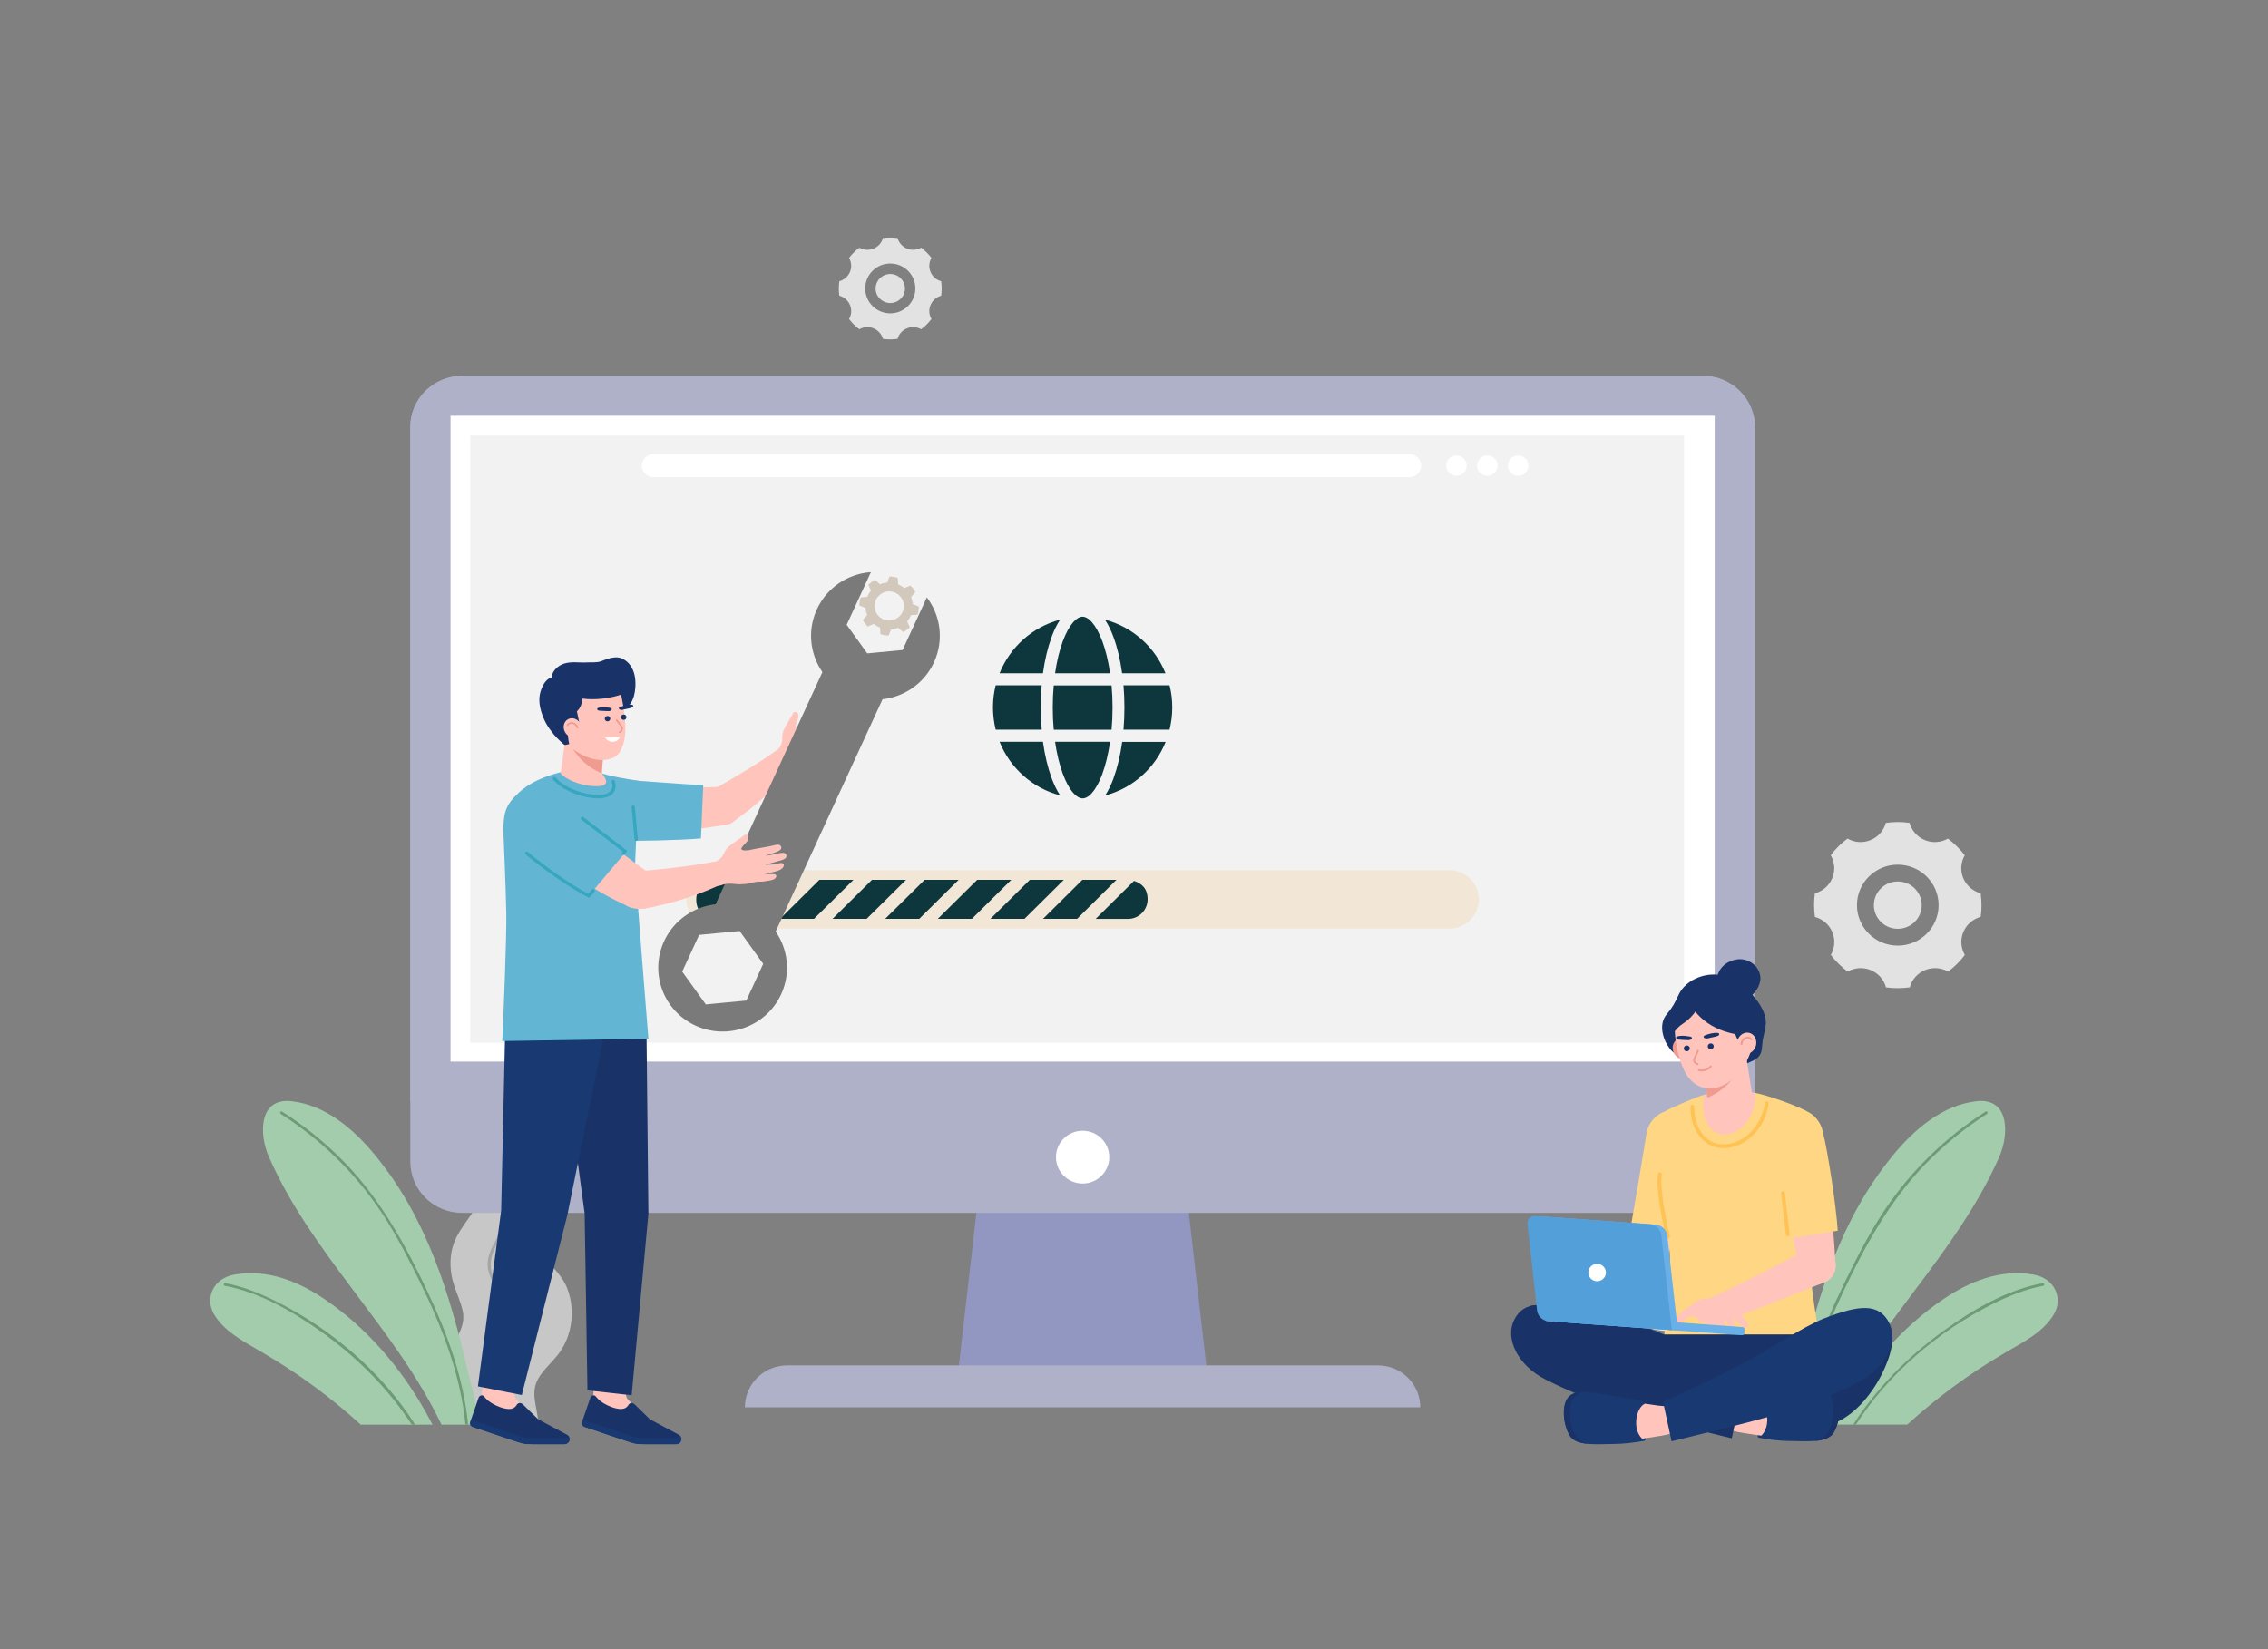 <?xml version="1.0" encoding="UTF-8"?>
<svg id="Layer_1" xmlns="http://www.w3.org/2000/svg" xmlns:xlink="http://www.w3.org/1999/xlink" version="1.1" viewBox="0 0 2750 2000">
  <rect x="0" y="0" width="2750" height="2000" fill="#808080" stroke="none"/>
  <!-- Generator: Adobe Illustrator 29.6.1, SVG Export Plug-In . SVG Version: 2.1.1 Build 9)  -->
  <defs>
    <style>
      .st0 {
        fill: none;
      }

      .st1 {
        fill: #cde8f9;
      }

      .st2 {
        fill: #ef9b8f;
      }

      .st3 {
        fill: #69b0e8;
      }

      .st4 {
        fill: #e2e2e2;
      }

      .st5 {
        fill: #7a7a7a;
      }

      .st6 {
        fill: #f2e6d6;
      }

      .st7 {
        fill: #6d9b75;
      }

      .st8 {
        fill: #a5a5a5;
      }

      .st9 {
        fill: #b9e0fb;
      }

      .st10 {
        fill: #9197c1;
      }

      .st11 {
        fill: #63b6d3;
      }

      .st12 {
        fill: #afb1c9;
      }

      .st13 {
        fill: #a2ccab;
      }

      .st14 {
        fill: #d9dadb;
      }

      .st14, .st15, .st16, .st17 {
        display: none;
      }

      .st18, .st15 {
        fill: #c6e5fd;
      }

      .st19 {
        fill: #193368;
      }

      .st20 {
        fill: #c7c7c7;
      }

      .st21 {
        fill: #ffc255;
      }

      .st22 {
        fill: #fff;
      }

      .st23 {
        fill: #f2f2f2;
      }

      .st24 {
        fill: #0e373d;
      }

      .st25 {
        fill: #ffd683;
      }

      .st26 {
        fill: #85cbf5;
      }

      .st27 {
        fill: #37a6bf;
      }

      .st16 {
        fill: #f0f1f2;
      }

      .st28 {
        fill: #d2c8bc;
      }

      .st29 {
        fill: #539fda;
      }

      .st30 {
        fill: #ffc5bd;
      }

      .st31 {
        clip-path: url(#clippath);
      }

      .st32 {
        fill: #193972;
      }
    </style>
    <clipPath id="clippath">
      <rect class="st0" x="1196.8" y="740.6" width="231.8" height="234.8"/>
    </clipPath>
  </defs>
  <g>
    <g>
      <path class="st16" d="M2306.3,1740H425.3c-14.3-13.5-27.7-28.1-39.9-43.7-113.2-144.8-118.1-366.9-16.2-520.8,37.3-56.3,84.6-101.7,127.1-156,99.1-126.5,71-313.2,134.1-459.1,59.9-138.3,166.9-251.8,295.8-306.2,191-80.6,436.1-16.2,596.4,116.1,132.6,109.5,233.9,218.8,405.4,231.8,216,16.5,403.8,86.6,529.7,305.1,68.4,118.8,94,263.4,79.8,402.8-20.1,197.3-108.9,335.1-231.2,429.8v.2Z"/>
      <path class="st14" d="M330.2,1160c23-34.6,48.8-64.2,76.2-95.5,18.4-21,34.9-40,51.1-60.6,57.4-73.3,72.1-169,86.4-261.6,10.3-66.8,20.9-135.8,47.4-196.9,61.3-141.6,169.5-253.6,296.9-307.4,91-38.4,198.5-46,310.9-21.9,104.5,22.5,206.6,71.6,287.5,138.4,19.5,16,39,32.7,56.1,47.4,108.5,92.7,202.2,172.8,348.2,184,119.9,9.1,217.8,34.3,299.4,77,96.2,50.4,172.1,125.3,231.9,229.2,66.5,115.4,95,259,80.1,404.4-18.5,181.4-96.6,326.5-232.3,431.6l-.4.3h-21.5v-3.1h20.6c134.7-104.4,212.3-248.8,230.7-429.1,14.8-144.7-13.5-287.6-79.7-402.4-59.5-103.4-135-178-230.8-228.1-81.2-42.5-178.8-67.6-298.4-76.7-146.8-11.2-240.9-91.6-349.7-184.6-17.2-14.7-36.6-31.4-56.1-47.4-80.5-66.5-182.2-115.4-286.3-137.8-111.8-24-218.8-16.5-309.4,21.8-126.7,53.5-234.4,164.9-295.4,305.8-26.3,60.7-36.9,129.5-47.1,196.2-14.3,93-29.1,189.1-87.1,263-16.2,20.6-32.7,39.7-51.2,60.7-27.3,31.3-53.1,60.8-75.9,95.2-49.4,74.7-75.2,168.2-72.4,263.3,2.7,95.8,34.2,187,88.6,256.6,11.9,15.2,25.3,29.8,39.7,43.4h21.9v3.1h-23.1l-.4-.6c-14.6-13.8-28.1-28.6-40.2-44-54.8-70.1-86.5-162-89.3-258.5-2.7-95.8,23.2-190,73-265.3h0Z"/>
      <g>
        <path class="st18" d="M2103.6,1552.9c2.7,22.2,4.3,44.3,4.9,66.4.4,14.1.3,28.2-.2,42.2-.4,11.9-1.1,23.9-2.1,35.8-.2,2.5-.4,4.9-.6,7.3-.7,7.7-1.6,15.4-2.5,23h44.6c11.1-19,18.4-39.6,25.2-61.3,17.8-57,24.8-119.3,14.6-179.5-6-35.3-20.1-72.6-52.7-96.2-21-15.2-44.7-5.2-50.8,14.8-6.9,22.6.2,47.4,5.7,70.4,6.1,25.6,10.8,51.2,14,77h0Z"/>
        <path class="st9" d="M2156.6,1512c7.6,54.6,5.6,111.2-9.1,164.4-4.9,17.6-11.4,34.8-19.3,51.2h3.6c40.7-85,41.5-189.5,14.6-278-6.3-20.7-14.3-41.3-26.2-59.5-1.1-1.7-3.9,0-2.8,1.6,23,35.2,33.5,79.1,39.2,120.2h0Z"/>
        <path class="st13" d="M2312.5,1727.7c17.4-15.8,35.6-30.8,54.7-45,21.5-15.9,43.8-30.5,67.1-44,21-12.1,44.4-24.4,56.4-45.4,10.6-18.5,1.3-42.8-24.7-47.5-40.5-7.3-78.2,8.6-108.7,29.1-51.9,34.9-93.4,83.9-123.3,137-3,5.3-5.8,10.6-8.6,15.8h87.1Z"/>
        <path class="st7" d="M2250.3,1727.7c39.9-62.2,100-113.2,164.6-145.7,19.8-10,40.7-18.6,62.6-22.7,2-.4,1.2-3.4-.8-3.1-43.4,8.1-84.4,32-119.6,57.4-43.1,31-81.4,69.5-110.1,114.1h3.4,0Z"/>
        <path class="st9" d="M2001.4,1525.6c51.5,55.9,81.3,128.1,95.4,202.1h3.3c-14.1-73.9-43.5-145.9-94.4-202.1-1.3-1.5-2.7-3-4.1-4.4-1.4-1.5-3.7.7-2.3,2.2.7.7,1.4,1.4,2,2.2h0Z"/>
        <g>
          <path class="st1" d="M2045.8,1609.1c-10.8,4.8-23.8,6.2-36.2,4-12.4-2.2-24.1-8.1-32.7-16.3,10.4-6,21.3-9.7,34.1-7.7,12.8,2,26.5,11.1,34.8,20.1h0Z"/>
          <path class="st1" d="M2086.4,1711.5c-11,3.6-23.4,3.8-34.6.6-11.2-3.2-21.1-9.8-27.7-18.4,10.8-4.8,21.6-7.3,33.3-4.3,11.7,3,22.8,12.9,29,22.1h0Z"/>
          <path class="st1" d="M2052.4,1499.6c-15.7,12.8-21.5,33.7-14.6,52.2,10.3-1.9,18.9-11.1,20.2-20.2,1.2-9.1-.3-23.8-5.6-32.1h0Z"/>
          <path class="st1" d="M2017.7,1556.3c-18.8,12.7-44.9,9-60.5-8.6,19.3-11.1,43.7-7.2,60.5,8.6Z"/>
          <path class="st1" d="M2123.7,1608.4c-22.5,11.7-35.6,35.1-32.6,58.3,13,0,26-9.1,30.1-19.5s6.4-28,2.5-38.9h0Z"/>
          <path class="st1" d="M2065.6,1667.7c-26.3,11-56.7,1.1-70.5-22.9,26.5-9,54.8.8,70.5,22.9Z"/>
          <path class="st1" d="M2105.8,1707.3c-2.2-21.7,15.4-37.9,41-37.8.4,21-16.6,36-41,37.8Z"/>
          <path class="st1" d="M1956.7,1481.5c12.4,2.4,24.5,7.3,33.7,15s15.4,18.5,15.3,29.2c-13.2,0-28.1-3.6-37.4-12.2-9.3-8.5-12.5-20.9-11.6-32.1h0Z"/>
          <path class="st1" d="M2099.2,1548.2c1.5,10.7,0,21.8-5.5,31.1-5.6,9.3-15.5,16.7-27.6,19-4.4-10.9-5.4-23.9,1-33.5s19.2-14.9,32.1-16.6Z"/>
        </g>
        <path class="st13" d="M2173.6,1727.7h41.2c.2-.4.4-.7.6-1,55.7-116.3,157.9-206.6,209.2-324.8,10.9-25.1,12.9-71.1-28.2-66.4-41,4.7-75,33.8-101.1,65.5-63.4,77.2-90.4,168.2-112.9,263.8-4.6,19.3-12.1,40.6-9.1,60.8.1.7.3,1.4.4,2.1h0Z"/>
        <path class="st7" d="M2185.5,1727.7c5.6-56.3,25.3-110.2,49.5-161.2,26.1-55,55.4-108.7,97.9-153.1,22.9-23.8,48.6-44.8,76.4-62.6,1.7-1.1.1-3.9-1.6-2.8-48.7,31.1-90.7,71.9-122.7,119.8-18.5,27.8-33.9,57.8-48.5,87.8-13.6,28-26.1,56.6-35.8,86.2-9.2,27.9-15.7,56.6-18.6,85.8h3.4Z"/>
        <path class="st20" d="M555.5,1675.9c1.4,1.7,2.9,3.4,4.5,5.2,2.3,2.7,4.8,5.5,7.2,8.6,4.2,5.4,7.5,11.3,9.9,17.7,2.5,6.5,3.9,13.4,4.4,20.3h71c0-3.7-.2-7.3-.8-11-1.4-9.1-3.9-18.1-3.8-27,0-3,.4-5.9,1.1-8.8,1-3.8,2.5-7.2,4.5-10.5,4.5-7.5,11.2-14,17.3-20.8,1.8-2,3.6-4.1,5.3-6.2,7.1-9,12.1-19.5,14.8-30.7,3-12.5,3.2-25.7.5-38.2-1-4.6-2.4-9.1-4.2-13.5-11-26.4-43.7-41.9-45.3-73.3-1.1-22.6,16.7-44.9,9-66.2-5.8-16.2-20.5-26.6-34.4-35.9-7.1-4.8-12.8-7.8-17.7-15.3-2.6-4-8.6-16.4-8.3-23-4.8,9.2-9.5,18.6-11.8,28.7-2.2,9.5-1.8,19.4,1.4,28.6,3.2,9.3,7.8,17.6,7.9,27.7.4,26.2-23.6,45.5-35,69.1-6.9,14.2-8.1,29.7-5.5,45.1,2.6,15.5,10.5,28.8,13.7,44,2,10-.9,18.9-4.9,27.6-2.9,6.4-6.3,12.7-8.5,19.4-.6,1.8-1.1,3.6-1.5,5.4,0,.2,0,.4,0,.5-3.1,14.9,2.1,23.6,9.6,32.5h-.3Z"/>
        <path class="st13" d="M524.5,1727.7c-2.8-5.3-5.6-10.5-8.6-15.8-29.9-53.1-71.4-102.1-123.3-137-30.5-20.5-68.2-36.4-108.7-29.1-26,4.7-35.3,29-24.7,47.5,11.9,20.9,35.4,33.2,56.4,45.4,23.3,13.5,45.7,28.1,67.1,44,19.1,14.1,37.3,29.2,54.7,45h87.1Z"/>
        <path class="st7" d="M499.2,1727.7h4.2c-40.3-63.6-101.6-115.8-167.5-148.9-19.8-9.9-40.7-18.6-62.6-22.6-2-.4-2.9,2.7-.8,3.1,42.2,7.9,81.9,30.9,116.4,55.3,43.1,30.6,81.5,68.8,110.4,113.1h-.1Z"/>
        <path class="st13" d="M535.3,1727.7h41.2c0-.7.3-1.3.4-2.1,3-20.2-4.6-41.5-9.1-60.8-22.5-95.6-49.6-186.7-112.9-263.8-26.1-31.8-60.1-60.8-101.1-65.5-41.1-4.7-39.1,41.3-28.2,66.4,51.3,118.2,153.5,208.5,209.2,324.8.2.4.4.7.6,1h-.1Z"/>
        <path class="st7" d="M463.5,1471.7c17.3,26.4,31.8,54.7,45.7,83,13.8,28.1,26.4,56.9,36.3,86.7,9.3,28.1,16,57,18.9,86.3h3.2c-5.5-55.9-24.8-109.4-48.7-160.2-26.7-56.6-56.7-111.9-100.6-157.3-22.8-23.6-48.4-44.4-76.2-62.1-1.7-1.1-3.4,1.6-1.6,2.8,48.9,31.3,91.2,72.5,123,120.9h0Z"/>
        <path class="st8" d="M615.3,1463c-.9,17-8.5,30.3-16.3,45-5.1,9.7-9.4,20.1-7.2,31.3,2.4,12.5,10.2,23.1,16.2,33.9,7.8,14.1,11.2,29.6,9.8,45.6-2.5,29.3-17.7,55.7-20.7,84.9-.8,8-.9,16.1-.7,24.1h3.2c-.2-6.2-.2-12.5.3-18.7,2-29.5,16.5-55.7,20.5-84.7,1.9-13.5,1-27.2-3.8-40.1-4.4-11.9-12.1-22-17.5-33.4-7.9-16.8-3.3-30.3,5.2-45.8,6.5-11.7,12-22.9,13.7-36.3,1.7-14.3.7-30.7-5.2-44-2.8-6.4-6.6-12.4-9.9-18.6-4.8-9-8.1-18.4-10.4-28.3-.5-2-3.5-1.2-3.1.8,3.2,14.2,9.2,26.3,16.2,38.9,7.8,14.1,10.6,29.4,9.7,45.5h0Z"/>
      </g>
      <ellipse class="st15" cx="1375" cy="1735.6" rx="1166.3" ry="62.1"/>
    </g>
    <g>
      <path class="st4" d="M2401.6,1083.3c-9.2-2.5-17.1-8.9-21.1-18.3-3.9-9.4-2.9-19.6,1.8-27.8-5.8-7.6-12.7-14.4-20.4-20.2-8.3,4.7-18.5,5.7-28,1.8s-16-11.8-18.5-20.9c-4.7-.7-9.4-1-14.3-1s-9.8.4-14.5,1c-2.5,9.1-9,17-18.5,20.9s-19.7,2.9-28-1.8c-7.7,5.7-14.6,12.5-20.3,20.2,4.7,8.2,5.8,18.4,1.8,27.8-3.9,9.4-11.9,15.9-21,18.4-.7,4.6-1,9.4-1,14.2s.4,9.7,1,14.4c9.2,2.5,17.1,8.9,21.1,18.3,3.9,9.4,2.9,19.6-1.8,27.8,5.8,7.6,12.7,14.4,20.4,20.2,8.3-4.7,18.5-5.7,28-1.8,9.5,3.9,16,11.8,18.5,20.9,4.7.7,9.4,1,14.3,1s9.8-.4,14.5-1c2.5-9.1,9-17,18.5-20.9s19.7-2.9,28,1.8c7.7-5.7,14.6-12.5,20.3-20.2-4.7-8.2-5.8-18.4-1.8-27.8,3.9-9.4,11.9-15.9,21-18.4.7-4.6,1-9.4,1-14.2s-.4-9.7-1-14.4ZM2301.1,1146.8c-27.4,0-49.5-22-49.5-49.1s22.2-49.1,49.5-49.1,49.5,22,49.5,49.1-22.2,49.1-49.5,49.1Z"/>
      <ellipse class="st4" cx="2301.1" cy="1097.7" rx="29" ry="28.7"/>
    </g>
    <g>
      <path class="st4" d="M1141.2,341.1c-5.6-1.5-10.5-5.5-12.9-11.3s-1.8-12,1.1-17c-3.6-4.7-7.8-8.9-12.5-12.4-5.1,2.9-11.4,3.5-17.2,1.1-5.8-2.4-9.8-7.2-11.4-12.8-2.9-.4-5.8-.6-8.8-.6s-6,.2-8.9.6c-1.5,5.6-5.5,10.4-11.4,12.8-5.8,2.4-12.1,1.8-17.2-1.1-4.7,3.5-8.9,7.7-12.5,12.4,2.9,5,3.5,11.3,1.1,17-2.4,5.8-7.3,9.7-12.9,11.3-.4,2.8-.6,5.7-.6,8.7s.2,5.9.6,8.8c5.6,1.5,10.5,5.5,12.9,11.3s1.8,12-1.1,17c3.6,4.7,7.8,8.9,12.5,12.4,5.1-2.9,11.4-3.5,17.2-1.1,5.8,2.4,9.8,7.2,11.4,12.8,2.9.4,5.8.6,8.8.6s6-.2,8.9-.6c1.5-5.6,5.5-10.4,11.4-12.8,5.8-2.4,12.1-1.8,17.2,1.1,4.7-3.5,8.9-7.7,12.5-12.4-2.9-5-3.5-11.3-1.1-17,2.4-5.8,7.3-9.7,12.9-11.3.4-2.8.6-5.7.6-8.7s-.2-5.9-.6-8.8ZM1079.5,380c-16.8,0-30.4-13.5-30.4-30.2s13.6-30.2,30.4-30.2,30.4,13.5,30.4,30.2-13.6,30.2-30.4,30.2Z"/>
      <ellipse class="st4" cx="1079.5" cy="349.9" rx="17.8" ry="17.6"/>
    </g>
    <g>
      <g>
        <g>
          <polygon class="st10" points="1433.7 1403.3 1312.7 1403.3 1191.6 1403.3 1161.6 1665.6 1312.7 1665.6 1463.8 1665.6 1433.7 1403.3"/>
          <path class="st12" d="M1671,1655.9h-716.6c-28.3,0-51.2,22.7-51.2,50.8h818.9c0-28-22.9-50.8-51.2-50.8h0Z"/>
          <path class="st12" d="M2127.8,518.1v890.6c0,34.4-28.1,62.2-62.8,62.2H560.3c-34.7,0-62.8-27.9-62.8-62.2v-890.6c0-34.4,28.1-62.2,62.8-62.2h1504.8c34.7,0,62.8,27.9,62.8,62.2h-.1Z"/>
          <path class="st12" d="M2127.8,518.1v817.7H497.5v-817.7c0-34.4,28.1-62.2,62.8-62.2h1504.8c34.7,0,62.8,27.9,62.8,62.2h-.1Z"/>
          <rect class="st22" x="546.3" y="504.2" width="1532.8" height="783.2"/>
          <ellipse class="st22" cx="1312.7" cy="1403.3" rx="32.3" ry="32"/>
        </g>
        <g>
          <path class="st22" d="M1816.5,562.4H632.3c-10.6,0-19.2,8.5-19.2,19s8.6,19,19.2,19h1184.2c10.6,0,19.2-8.5,19.2-19s-8.6-19-19.2-19Z"/>
          <ellipse class="st22" cx="1894" cy="581.5" rx="16.9" ry="16.7"/>
          <ellipse class="st22" cx="1944.7" cy="581.5" rx="16.9" ry="16.7"/>
          <ellipse class="st22" cx="1995.3" cy="581.5" rx="16.9" ry="16.7"/>
        </g>
        <g>
          <rect class="st23" x="570.1" y="528.3" width="1471.9" height="736.3"/>
          <g>
            <path class="st22" d="M1708.9,550.7h-916.5c-7.8,0-14.2,6.3-14.2,14s6.3,14,14.2,14h916.5c7.8,0,14.2-6.3,14.2-14s-6.3-14-14.2-14Z"/>
            <ellipse class="st22" cx="1766" cy="564.7" rx="12.5" ry="12.3"/>
            <ellipse class="st22" cx="1803.4" cy="564.7" rx="12.5" ry="12.3"/>
            <ellipse class="st22" cx="1840.8" cy="564.7" rx="12.5" ry="12.3"/>
          </g>
          <path class="st28" d="M1114.1,736v-.4l-7.5-3c-.2-3-.9-5.8-2-8.5l5.3-6-.2-.3c-.7-1.4-1.6-2.7-2.5-3.9s-1.9-2.4-3-3.5l-.3-.3-7.4,3.2c-2.2-1.9-4.8-3.4-7.5-4.6l-.5-8h-.4c-1.5-.5-3-.9-4.5-1.1-1.5-.2-3.1-.4-4.6-.4h-.4l-3,7.4c-3,.2-5.9.9-8.6,2l-6-5.3-.3.2c-1.4.7-2.7,1.6-3.9,2.4-1.2.9-2.4,1.9-3.6,2.9l-.3.3,3.2,7.3c-1.9,2.2-3.5,4.7-4.6,7.5l-8,.5v.4c-.6,1.5-.9,3-1.1,4.5s-.4,3-.4,4.6v.4l7.5,3c.2,3,.9,5.8,2,8.5l-5.3,6,.2.3c.7,1.4,1.6,2.7,2.5,3.9s1.9,2.4,3,3.5l.3.3,7.4-3.2c2.2,1.9,4.8,3.4,7.5,4.6l.5,8h.4c1.5.5,3,.9,4.5,1.1,1.5.2,3,.4,4.6.4h.4l3-7.4c3-.2,5.9-.9,8.6-2l6,5.3.3-.2c1.4-.7,2.7-1.6,3.9-2.4,1.2-.9,2.4-1.9,3.6-2.9l.3-.3-3.2-7.3c1.9-2.2,3.5-4.7,4.6-7.5l8-.5v-.4c.6-1.5.9-3,1.1-4.5s.4-3,.4-4.6ZM1075.3,752.3c-9.7-1.5-16.3-10.6-14.7-20.2,1.6-9.6,10.7-16.2,20.4-14.6,9.7,1.5,16.3,10.6,14.7,20.2-1.6,9.6-10.7,16.2-20.4,14.6Z"/>
          <g>
            <path class="st6" d="M1757.3,1055.2h-889.2c-19.8,0-35.8,15.9-35.8,35.5s16,35.5,35.8,35.5h889.2c19.8,0,35.8-15.9,35.8-35.5s-16-35.5-35.8-35.5Z"/>
            <g>
              <polygon class="st24" points="1098.6 1067 1057.3 1067 1009.5 1114.3 1050.8 1114.3 1098.6 1067"/>
              <polygon class="st24" points="1162.4 1067 1121.1 1067 1073.3 1114.3 1114.6 1114.3 1162.4 1067"/>
              <polygon class="st24" points="1226.2 1067 1184.9 1067 1137.1 1114.3 1178.4 1114.3 1226.2 1067"/>
              <polygon class="st18" points="882 1114.3 923.3 1114.3 971 1067 929.7 1067 882 1114.3"/>
              <polygon class="st24" points="1034.8 1067 993.5 1067 945.8 1114.3 987 1114.3 1034.8 1067"/>
              <path class="st24" d="M1375,1068.3l-46.5,46.1h39.1c13.2,0,23.9-10.6,23.9-23.7s-7-19.3-16.5-22.4Z"/>
              <path class="st24" d="M860.7,1113.1l46.5-46.1h-39.1c-13.2,0-23.9,10.6-23.9,23.7s7,19.3,16.5,22.4Z"/>
              <polygon class="st24" points="1289.9 1067 1248.7 1067 1200.9 1114.3 1242.2 1114.3 1289.9 1067"/>
              <polygon class="st24" points="1353.7 1067 1312.4 1067 1264.7 1114.3 1306 1114.3 1353.7 1067"/>
            </g>
          </g>
          <g class="st17">
            <path class="st26" d="M1067.3,1028.3v-60.1h12.2v60.1h-12.2Z"/>
            <path class="st26" d="M1091.3,1028.3v-60.1h11.9l24.8,40.1v-40.1h11.4v60.1h-12.3l-24.4-39.2v39.2h-11.4Z"/>
            <path class="st26" d="M1149.2,1008.8l11.9-1.1c.7,4,2.2,6.9,4.4,8.7,2.2,1.9,5.1,2.8,8.9,2.8s6.9-.8,8.9-2.5,3-3.6,3-5.8-.4-2.6-1.3-3.6c-.8-1-2.3-1.9-4.4-2.6-1.4-.5-4.7-1.4-9.8-2.6-6.6-1.6-11.2-3.6-13.8-5.9-3.7-3.3-5.6-7.3-5.6-12.1s.9-5.9,2.6-8.6c1.8-2.7,4.3-4.7,7.6-6.1,3.3-1.4,7.3-2.1,11.9-2.1,7.6,0,13.3,1.7,17.2,5,3.8,3.3,5.9,7.7,6.1,13.2l-12.2.5c-.5-3.1-1.6-5.3-3.4-6.7-1.7-1.4-4.3-2-7.8-2s-6.3.7-8.4,2.2c-1.3.9-1.9,2.2-1.9,3.7s.6,2.6,1.8,3.6c1.5,1.3,5.3,2.6,11.2,4,6,1.4,10.4,2.8,13.2,4.3,2.9,1.5,5.1,3.5,6.7,6.1s2.4,5.8,2.4,9.6-1,6.7-2.9,9.7-4.7,5.2-8.2,6.7-7.9,2.2-13.2,2.2c-7.7,0-13.5-1.8-17.7-5.3-4.1-3.5-6.6-8.6-7.4-15.4h.2Z"/>
            <path class="st26" d="M1222.4,1028.3v-49.9h-18v-10.2h48.2v10.2h-17.9v49.9h-12.3Z"/>
            <path class="st26" d="M1308.9,1028.3h-13.3l-5.3-13.7h-24.2l-5,13.7h-13l23.6-60.1h12.9l24.3,60.1ZM1286.4,1004.5l-8.3-22.3-8.2,22.3h16.5Z"/>
            <path class="st26" d="M1315.7,1028.3v-59.6h12.2v49.5h30.4v10.1h-42.7,0Z"/>
            <path class="st26" d="M1367.4,1028.3v-59.6h12.2v49.5h30.4v10.1h-42.7,0Z"/>
            <path class="st26" d="M1418.5,1028.3v-60.1h12.2v60.1h-12.2Z"/>
            <path class="st26" d="M1442.5,1028.3v-60.1h11.9l24.8,40.1v-40.1h11.4v60.1h-12.3l-24.4-39.2v39.2h-11.4Z"/>
            <path class="st26" d="M1531.7,1006.2v-10.1h26.4v23.9c-2.6,2.5-6.3,4.6-11.1,6.5s-9.8,2.8-14.8,2.8-11.9-1.3-16.6-4c-4.7-2.6-8.3-6.4-10.6-11.3-2.4-4.9-3.6-10.2-3.6-16s1.3-11.8,4-16.7c2.6-4.9,6.5-8.6,11.6-11.2,3.9-2,8.7-3,14.5-3s13.4,1.6,17.6,4.7c4.2,3.1,6.9,7.5,8.2,13l-12.2,2.3c-.9-3-2.5-5.3-4.8-7-2.4-1.7-5.3-2.6-8.8-2.6-5.3,0-9.6,1.7-12.8,5-3.2,3.4-4.7,8.4-4.7,15s1.6,12.5,4.8,16.1c3.2,3.6,7.4,5.4,12.6,5.4s5.1-.5,7.7-1.5,4.8-2.2,6.6-3.6v-7.6h-14,0Z"/>
          </g>
        </g>
      </g>
      <g>
        <g>
          <g>
            <path class="st30" d="M958.7,934.1l-16.8-24.3c-12.5,8.3-17.5,12.2-34.6,22.7-19.1,11.7-36.1,21.6-45.7,26.6l26.3,38.1h0c28.2-19.5,50.7-40.2,70.7-63.2h0Z"/>
            <ellipse class="st30" cx="875.2" cy="977.9" rx="23.3" ry="23.1"/>
            <ellipse class="st30" cx="950.7" cy="921.7" rx="14.8" ry="14.7"/>
          </g>
          <g>
            <path class="st30" d="M945.9,908.3c7.6-2.7,15.9,1.2,18.7,8.7s-1.2,15.8-8.8,18.5-15.9-1.2-18.7-8.7c-2.7-7.5,1.2-15.8,8.8-18.5Z"/>
            <path class="st30" d="M958.9,932.4l-17.7-20.6.3-.7c2.8-2.6,5.8-7.1,6.6-11.4.3-1.6.3-3.3.4-4.9,0-2.9.3-6,1.5-8.9,1.2-2.7,2.6-5.2,4.3-8.2l2.1-3.6c.8-1.4,1.5-2.5,2.1-3.5l1.2-2c.2-.3.4-.7.6-1.2.6-1.4,1.4-3.2,2.8-3.8,1.1-.4,2.1-.2,2.9.3,2,1.3,2.5,3.9,2,6-.4,1.7-1.3,4.2-1.8,5.7-.3,1-1.1,2.8-1.3,4.3,0,.8,0,1.4.4,1.7.2.2.4.3.7.4,1.8.6,2.9,0,5.4-1.3,2.2-1,4.3-2.5,5.8-3.7,3.3-2.5,6.7-4.8,10.1-7.2,4.2-2.9,8.6-5.9,12.6-9.2.9-.8,1.6-1.3,2.4-1.7l.7-.4c.3,0,.6-.3,1-.3,1.6-.4,3.9,0,4.7,1.7.6,1.2.8,3.2-1.9,6l-1.2,1.3c-3.2,3.3-6.6,6.5-10.3,9.7,3.1-1.7,6.1-3.9,9-6.1l2.3-1.8c1.3-1,2.6-2,4-2.8.8-.5,1.6-1,2.4-1.4.9-.4,1.7-.6,2.3-.7.6,0,1.1,0,1.5.2,1.2.6,2,1.8,2.1,3,.2,2.7-2.7,5.2-4.2,6.6-3,2.6-6,5.1-9,7.6-2.1,1.7-4.1,3.4-6.1,5.1.3,0,.6-.2.9-.4.7-.3,3.3-1.7,4-2l1.8-.8c2.1-1,4.2-2.6,6.2-4.1.8-.6,1.6-1.2,2.4-1.8s.9-.6,1.5-.9c2.2-1,3.4,0,3.9.6.4.6.6,1.3.6,2.2-.2,3.2-2.3,5.6-4.3,7.5-4,3.8-8.5,7.1-13.2,9.9,2.5-.6,4.9-1.6,7.1-2.6l2.7-1.3c1-.5,1.8-.7,2.6-.7s1.7.5,1.9.9c.5.7.6,1.6.3,2.8-.3.9-.6,1.7-1.1,2.2-.9,1.2-2,2-3.3,2.9-2.7,2-5.5,3.9-8.5,5.6-1,.6-2,1.1-3,1.5-1.6.8-3.2,1.5-4.6,2.6-2.7,2.2-6,4.7-9.5,6.9-.6.4-1.2.7-1.8,1.1l-1.7.9c-.8.4-1.9.9-1.9,1-.7.3-2.7,1.1-2.7,1.1l-2.8,1-2,.6c-2.2.7-4.2,1.6-6.2,2.7-.9.5-1.9,1.1-2.8,1.7-.9.6-1.8,1.2-2.6,1.9l-1.3,1.2c-.5.5-1.8,1.7-1.8,1.7l-1.5-.5v.4Z"/>
            <path class="st2" d="M963,909.6c-.4.2-.8,0-1.1-.2s-.4-1,0-1.4c5-5.2,6.4-12.8,3.6-19.4-.2-.5,0-1.1.5-1.3s1.1,0,1.3.5c3.1,7.3,1.5,15.8-4,21.5,0,0-.2.2-.3.2h0Z"/>
          </g>
        </g>
        <g>
          <path class="st5" d="M1123.8,724.5l-11.5,25h0l-17.9,38.8-42.8,4.1-25-34.7,17.3-37.5h0l12.1-26.3c-27.6,1.9-53.3,18.4-65.5,45.1-17.9,38.9-.6,84.8,38.6,102.5s85.5.6,103.4-38.3c12.3-26.7,8-56.7-8.6-78.6h0Z"/>
          <polygon class="st5" points="1003.2 802 1076.1 835 933.6 1144.7 860.7 1111.7 1003.2 802"/>
          <path class="st5" d="M908.6,1103.2c-39.2-17.7-85.5-.6-103.4,38.3s-.6,84.8,38.6,102.5c39.2,17.7,85.5.6,103.4-38.3s.6-84.8-38.6-102.5ZM904.9,1213.4l-49.1,4.7-28.6-39.8,20.5-44.5,49.1-4.7,28.6,39.8-20.5,44.5Z"/>
        </g>
        <g>
          <path class="st30" d="M758.9,1656.7v30c0,5.1,0,8.5,3.5,11.6l18.5,18.3c10,8.7,2.1,20.2-10.5,16l-58.1-19.6,7.1-21.2,2.9-47.4,36.5,12.3h0Z"/>
          <g>
            <path class="st19" d="M826.1,1743.9c-.5-1.9-1.8-3.6-3.7-4.3l-34.4-18.4-18.1-17.7c-3-3-6.3-2.5-8,.5-.8,1.3-1.8,2.4-3.1,3.2-2.1,1.3-4.9,1.9-8.5,1.4-2.2-.2-4.9-.9-7.9-1.9-7.8-2.8-14.1-6.7-17.7-10.6-.7-.9-2.4-2.8-2.9-3.2-2.1-1.7-5.1-.2-6,2.2l-6,17.4-4.1,11.9c-.9,2.5.5,5.2,2.9,6l52.1,17.5c6.9,2.3,14.2,3.5,21.5,3.5h37.6c3.5,0,6.3-2.8,6.3-6.2s0-.9-.2-1.3h.2Z"/>
            <path class="st32" d="M826.1,1743.9h-50c-2.3,0-4.6-.4-6.8-1.1l-62.5-21.1-.9,2.6c-.9,2.5.5,5.2,2.9,6l59.2,19.9c2.2.7,4.5,1.1,6.8,1.1h45.1c3.5,0,6.3-2.8,6.3-6.2s0-.9-.2-1.3h.1Z"/>
          </g>
        </g>
        <g>
          <g>
            <path class="st30" d="M741.3,948.9c17.6-.4,32.2,12.9,33.6,30v1.8c.4,18-14,33-32.2,33.4s-33.3-13.9-33.7-31.9,14-33,32.2-33.4h.1Z"/>
            <ellipse class="st30" cx="875.5" cy="977.6" rx="23.5" ry="23.3"/>
            <path class="st30" d="M742.9,1014.2h0c49.2-.8,83.9-5.6,132.5-13.2h.7c0,0-1.1-46.7-1.1-46.7h0c-49.2,1.5-84.1,0-133-5.3h-.7l1.6,65.3h0Z"/>
          </g>
          <path class="st11" d="M752.6,945.8c-26.1-.8-44.5,14-44.7,36,0,16,15.3,29.9,28.4,35,3.9,1.5,14.2,2.4,18.2,2.6,14.2.9,70.1-.4,95.4-2.6l2.8-64.7c-33-1.3-72.9-5.4-100.1-6.3h0Z"/>
        </g>
        <g>
          <path class="st30" d="M628.8,1656.7l-4.6,30.1c-.4,4.6-.8,8.4,2.7,11.5l18.5,18.3c10,8.7,2.1,20.2-10.5,16l-58.1-19.6,7.1-21.2,8.2-47.4,36.5,12.3h.2Z"/>
          <g>
            <path class="st19" d="M690.6,1743.9c-.5-1.9-1.8-3.6-3.7-4.3l-34.4-18.4-18.1-17.7c-3-3-6.3-2.5-8,.5-.8,1.3-1.8,2.4-3.1,3.2-2.1,1.3-4.9,1.9-8.5,1.4-2.2-.2-4.9-.9-7.9-1.9-7.8-2.8-14.1-6.7-17.7-10.6-.7-.9-2.4-2.8-2.9-3.2-2.1-1.7-5.1-.2-6,2.2l-6,17.4-4.1,11.9c-.9,2.5.5,5.2,2.9,6l52.1,17.5c6.9,2.3,14.2,3.5,21.5,3.5h37.6c3.5,0,6.3-2.8,6.3-6.2s0-.9-.2-1.3h.2Z"/>
            <path class="st32" d="M690.6,1743.9h-50c-2.3,0-4.6-.4-6.8-1.1l-62.5-21.1-.9,2.6c-.9,2.5.5,5.2,2.9,6l59.2,19.9c2.2.7,4.5,1.1,6.8,1.1h45.1c3.5,0,6.3-2.8,6.3-6.2s0-.9-.2-1.3h.1Z"/>
          </g>
        </g>
        <polygon class="st19" points="712.3 1686.1 708.9 1471.7 677.2 1234.7 730 1209.5 783.8 1241.8 786.2 1471.7 765.9 1692.1 712.3 1686.1"/>
        <polygon class="st32" points="579.5 1681.3 607.7 1467.8 612.8 1238.1 677.2 1210 735.3 1240.1 687.9 1473.6 632.7 1691.8 579.5 1681.3"/>
        <path class="st11" d="M613.9,1107.5c-.5-30.1-3.6-101-3.6-101-.6-38.4,28.3-59.7,69.5-70l49.8,1.3c9.7,3.3,27.7,6.6,44.6,9.1l-4.3,105.8c4.9,63.8,11.1,141.7,16.3,207l-177.2,2.8c1.5-30.6,5.4-125.7,4.9-155Z"/>
        <g>
          <path class="st30" d="M669.3,962.5c15.1,10,19.5,29.8,10.4,45.1-.3.5-.7,1.1-1,1.6-10.4,15.5-31.5,19.6-47.1,9.3s-19.8-31.3-9.4-46.7c10.4-15.5,31.5-19.6,47.1-9.3h0Z"/>
          <ellipse class="st30" cx="772.1" cy="1077.7" rx="24.3" ry="24.1"/>
          <path class="st30" d="M631.6,1018.5h0c35.9,25.8,88.1,61.7,126.4,78.9l.6.3,26.9-40h0c-39.6-28.2-79.3-59.4-115.7-94.8l-.5-.4-37.7,56h0Z"/>
        </g>
        <path class="st11" d="M668.5,960.8c-16.3-10.6-39-4.6-50.8,13.2-9.1,13.8-8.1,30.2,0,42,2.4,3.5,5.6,6.3,8.9,8.9,11.5,9,22.2,18.4,34.1,27,16.6,12,35.5,24.1,53.3,34.4l44.7-53.1c-27.6-19.7-55.6-45.6-82-66.1l-8.3-6.5v.2Z"/>
        <path class="st27" d="M728.2,968.2h-2.7c-16.4,0-40.7-7.6-53.4-21.2l-1.4-1.5c-.7-.8-.7-2,0-2.8.8-.7,2.1-.7,2.8,0l1.4,1.5c11.9,12.8,34.9,19.8,50.5,19.9,6.7,0,15.1-1.4,16.8-8.7.5-2.1.3-4.5-.6-7-.3-1,.2-2.2,1.3-2.5s2.2.2,2.5,1.3c1.1,3.3,1.3,6.3.7,9.1-1.2,5.1-5.3,11.1-18.1,11.7h.1Z"/>
        <g>
          <path class="st30" d="M679.8,938.1c10.5,10.4,30.8,16,45.1,15.3,2.3,0,9.3-.5,10-4.6.7-4.5-5.2-11-5.2-11l5.3-66.8-45.1-9.5-3.7,28.3-6.4,48.3h0Z"/>
          <path class="st2" d="M686.1,889.8c7.1,21.9,22.8,39.6,43.5,48l5.3-66.8-45.1-9.5-3.7,28.3Z"/>
          <path class="st19" d="M724.3,868c3.9-3.5,8.8-5.8,14.2-6.9,10.8-2.3,19.3,2.6,26.3-8.3,3.5-5.4,5-12,5.5-18.5.7-8.5-.2-17.4-4.4-24.9-4.2-7.4-12.1-13-20.2-12.2-6.9.6-10.3,2.2-16.6,4.6-5.3,2-11.4,1.2-17.1,1.5-9.3.6-18.8-1.4-27.8,1.4-7.6,2.4-14.5,8.6-15.5,16.8-7.2,2.1-11.4,10.5-13.5,18s-1.3,15.7,1,23.3c3.4,11.5,8.1,19.1,15.5,28.1,3.5,4.3,11.6,11.6,11.6,11.6l1.7.9s35.8-32.3,39.3-35.5h0Z"/>
          <path class="st30" d="M667.8,864.6c4.7,22.6,19.5,43.7,44.1,53.5,13.2,5.3,32.1,5.8,39.5-6.1,6.6-10.6,7.6-24.1,6.6-36.6-1-13.2-3.1-26.3-6.5-39.2-4.7-18.1-25.6-29.4-50.8-24.2-28.3,5.9-37.8,29.1-32.9,52.5h0Z"/>
          <path class="st19" d="M665.5,865.2c3.1,15,10.2,27.6,19.5,38.3l5.2-1.1c-1.4-6.4-2.3-13.2-.7-16.2l13.8-5.3-3.8-18.3c3.6-2.9,6.5-9.3,6.6-15.4h.2c14.9,2,33.6,0,49-5.6-.4-2-.9-4-1.4-5.9-5.3-20-28.2-31.2-53.5-26-27.1,5.7-40.7,27.4-34.9,55.4h0Z"/>
          <path class="st30" d="M685,887.7c3.1,5.8,9.9,8.3,15.1,5.5,5.2-2.8,6.9-9.7,3.8-15.5-3.1-5.8-9.9-8.3-15.1-5.5-5.2,2.8-6.9,9.7-3.8,15.5Z"/>
          <path class="st2" d="M700.5,883.4h0c.5,0,.8-.7.7-1.2-.3-1-.7-1.9-1.4-2.8-2.1-2.9-5.8-4.3-8.9-3.2-.5.2-1,.4-1.5.7-.9.6-1.7,1.5-2.2,2.5-.2.5,0,1.1.5,1.3s1.1,0,1.3-.5c.3-.7.8-1.3,1.5-1.7.3-.2.7-.4,1-.5,2.3-.8,5.1.3,6.7,2.5.5.7.8,1.4,1,2.1,0,.5.6.8,1.1.7h.1Z"/>
          <g>
            <path class="st19" d="M755.1,866.7c1.7-.6,3.6.2,4.3,1.9.6,1.7-.2,3.6-2,4.2-1.7.6-3.6-.2-4.3-1.9-.6-1.7.2-3.6,2-4.2Z"/>
            <path class="st19" d="M735.5,868.5c1.7-.6,3.6.2,4.3,1.9.6,1.7-.2,3.6-2,4.2-1.7.6-3.6-.2-4.3-1.9-.6-1.7.2-3.6,2-4.2Z"/>
            <path class="st19" d="M724.1,859.6c0-.7,1-1.2,1.8-1.3,3.8-.9,7.6-.7,11.4-.2,1.3.2,5,.4,4.5,2.2-.3,1.2-2.3,2.2-3.6,2.1-2.9,0-5.9-.2-8.8-.4-1.7,0-5.6,0-5.3-2.4h0Z"/>
            <path class="st19" d="M767.8,855.7c-.2-.7-1.2-1-2-1-3.9-.2-7.6.6-11.3,1.8-1.3.4-4.8,1.3-4.1,2.9.5,1.1,2.6,1.7,3.9,1.5,2.9-.6,5.8-1.2,8.6-1.9,1.6-.4,5.5-1.1,4.8-3.3h0Z"/>
            <path class="st2" d="M751.5,888.8c0,0,.3,0,.4,0,1.8-1.1,3-2.5,3.3-4.1.3-1.4,0-2.9-1-4.4-.5-.8-1.3-1.9-2.2-3-1.1-1.4-2.3-3-3.4-4.6-.3-.5-.9-.6-1.4-.3s-.6.9-.3,1.4c1.1,1.7,2.4,3.3,3.5,4.7.9,1.1,1.6,2.1,2.1,2.9.7,1,.9,2,.7,2.9-.2,1-1.1,2-2.4,2.9-.5.3-.6.9-.3,1.4.2.3.6.5,1,.4h0Z"/>
            <path class="st22" d="M751.4,893.9l-17.5.6c3.8,7,15.5,6.7,17.5-.6Z"/>
          </g>
        </g>
        <g>
          <g>
            <path class="st30" d="M870.7,1074.1l-5-29c-14.8,2.3-21,3.8-41,6.3-22.3,2.7-41.8,4.6-52.7,5.2l7.8,45.6h0c33.8-6,63-15.4,90.9-28h0Z"/>
            <ellipse class="st30" cx="776.4" cy="1079.2" rx="23.3" ry="23.1"/>
            <path class="st30" d="M866.2,1045c8.1-1.4,15.7,4,17.1,12,1.4,8-4.1,15.6-12.1,17s-15.7-4-17.1-12,4.1-15.6,12.1-17Z"/>
          </g>
          <g>
            <ellipse class="st30" cx="868.7" cy="1059.8" rx="14.6" ry="14.5"/>
            <path class="st30" d="M871.6,1072.7l-7.4-26,.6-.5c3.7-1.2,8.3-4.1,10.8-7.6,1-1.4,1.7-2.8,2.4-4.3,1.4-2.6,2.8-5.3,5.2-7.4,2.2-2,4.5-3.7,7.3-5.6l3.4-2.4c1.3-.9,2.4-1.6,3.4-2.3l2-1.3c.3-.2.6-.5,1-.8,1.2-1,2.6-2.3,4.1-2.3,1.1,0,2,.6,2.5,1.5,1.3,2,.6,4.6-.7,6.3-1,1.4-3,3.3-4,4.5-.7.8-2.2,2.1-3,3.3-.4.7-.6,1.3-.4,1.7,0,.2.2.4.5.7,1.4,1.3,2.7,1.1,5.4,1.1s4.9-.5,6.9-1c4-.9,8.1-1.6,12.2-2.3,5.1-.9,10.3-1.7,15.3-3.1,1.2-.3,2-.5,2.9-.6h1.8c1.7.3,3.5,1.6,3.6,3.5,0,1.3-.6,3.2-4.3,4.7l-1.7.7c-4.3,1.7-8.8,3.1-13.5,4.6,3.6-.3,7.2-1,10.7-1.8l2.8-.6c1.6-.4,3.2-.7,4.8-.9,1,0,1.9-.2,2.8-.2s1.8,0,2.4.4c.5.2.9.5,1.3.8.8,1,1.1,2.4.7,3.7-.9,2.6-4.6,3.6-6.6,4.2-3.8,1.1-7.6,2.1-11.4,3.2-2.6.7-5.2,1.4-7.7,2.1h1c.7,0,3.7-.2,4.5-.2h1.9c2.4,0,4.9-.6,7.4-1.1,1-.2,2-.4,2.9-.6.5,0,1.1-.2,1.7-.2,2.5,0,3.1,1.3,3.3,2.2,0,.7,0,1.5-.4,2.2-1.6,2.9-4.4,4.1-7,5-5.3,1.8-10.7,2.9-16.2,3.5,2.5.5,5.1.6,7.5.6h3c1.1,0,1.9,0,2.6.4,1,.5,1.3,1.2,1.4,1.6.2.8-.2,1.7-.9,2.6-.6.7-1.3,1.3-1.9,1.6-1.3.7-2.7,1-4.3,1.3-3.3.6-6.7,1.2-10,1.6-1.2,0-2.3,0-3.4,0-1.8,0-3.5,0-5.3.5-3.4.9-7.4,1.8-11.6,2.3-.7,0-1.4.2-2.1.2h-1.9c-.9.2-2.1.2-2.2.2h-2.9l-2.9-.3-2-.2c-2.3-.3-4.5-.3-6.8-.2-1.1,0-2.2.2-3.2.4-1,0-2.1.4-3.2.7l-1.7.5c-.7.2-2.3.8-2.3.8l-1.2-1v-.5Z"/>
          </g>
        </g>
        <path class="st27" d="M714.5,1088.8l-1.4-.7c-20-9.4-59.1-37.6-75.7-51.9-.8-.7-.9-2-.2-2.8s2-.9,2.8-.2c16.1,13.9,53.3,40.8,73.4,50.7l4.3-5.1c.7-.8,2-.9,2.8-.2.8.7,1,1.9.3,2.8l-6.3,7.4h0Z"/>
        <path class="st27" d="M771.4,1019.8c-1,0-1.9-.8-2-1.8l-3.6-39.1c0-1.1.7-2,1.8-2.1s2.1.7,2.2,1.8l3.6,39.1c0,1.1-.7,2-1.8,2.1h-.2Z"/>
        <path class="st27" d="M756,1036.9c-.4,0-.8,0-1.1-.3-.9-.6-1.2-1.8-.6-2.7l.8-1.2-50.1-38.6c-.9-.7-1-1.9-.3-2.8.7-.9,1.9-1,2.8-.3l53,40.8-2.8,4.2c-.4.6-1,.9-1.6.9h-.1Z"/>
      </g>
      <g>
        <g>
          <path class="st19" d="M2095.5,1300.4c-1.5,0-2.9,0-4.2-.2-4.6-1.1-8.7-5.8-11.9-9-7.3-7.1-15-7.4-24.9-7.4-12,0-22.7-2.5-30-12.3-8.5-11.2-13.7-29.5-3.6-41.4,6.6-7.7,10.2-14.3,14.4-23.5,8.7-19.3,35.5-29.4,56-22.7,10.4,3.4,20.3,9.8,28.1,17.1,10.2,9.5,21.8,24.9,21.7,39.1,0,7.3-2.6,14.6-3.8,21.8-1,6.1-.1,13-4,18.4-4,5.5-11.4,7.3-17.5,10.5-3.9,2-7.3,4.7-11.2,6.7-2.4,1.2-5.9,2.5-9.2,2.8h0Z"/>
          <path class="st19" d="M2134.3,1189.2c-1.2,9.6-9.1,18.4-17.2,23.5-7.2,4.6-20.9,6.2-28.4,1.6-11.5-7.1-9.2-27.1-3.8-37,3.9-7.1,11-11.6,18.9-13.4,16.3-3.8,32.5,9.1,30.6,25.4h-.1Z"/>
        </g>
        <path class="st19" d="M1861.5,1619.8l-6.9-35.7c25.1-8.3,122.5,16.2,163.2,34.3l4.3-21h178.8v22.5h93.4c3.6,29.6-37.6,110-91.1,110s-137.1-3.5-137.1-3.5l-204.8-106.5h.2Z"/>
        <g>
          <ellipse class="st30" cx="2030.4" cy="1378.7" rx="31.8" ry="31.5"/>
          <ellipse class="st30" cx="1994.5" cy="1533.6" rx="22.5" ry="22.3"/>
          <path class="st30" d="M1999.5,1371.7v1.1c-6,52.4-14.9,104.5-26.9,155.9h0l43.8,10,.2-.5c17.8-49.7,32.7-100.4,44.7-151.8v-.6c.1,0-61.8-14.1-61.8-14.1Z"/>
        </g>
        <path class="st25" d="M2063.4,1387.9c1.9-8.3.9-16.9-2.8-24.2-4.5-8.8-12.4-14.9-22.1-17.1-18.7-4.2-37.4,7.4-41.7,25.9-2.9,18.7-14.6,87.7-19.9,118.1l57.2,13.7c9.2-26.1,26.5-94.1,29.4-116.4h0Z"/>
        <path class="st25" d="M2020.6,1489.2c4.2,22.1,5.5,39.6,3.3,67.4-1.2,14.9-3.9,38.4-6,61.7h187.8c-4.6-24-7.8-48.8-9.7-65.1-1.9-18-9.6-69-8.8-91.3.8-31.4,2.9-114.5,2.9-114.5-12.4-7-47.5-19.3-61.9-22l-61.8,2.2c-9.8,2.7-39.5,15.6-46.7,19.8,0,0-1.7,40.1-3.5,53.8-2.4,18.2-7.6,35.4-3.2,53.5,3,11.8,6.1,26.4,7.5,34.5h0Z"/>
        <path class="st21" d="M2089.4,1392.3h-2.3c-10.1-.5-19.4-5.5-26.2-14.1-7.3-9.1-11.1-21.6-11.2-36,0-1.3,1-2.3,2.3-2.3h0c1.3,0,2.3,1,2.3,2.3,0,13.4,3.6,24.9,10.2,33.2,6,7.5,14.1,11.9,22.9,12.4h2c12.3,0,24.3-5.4,33.9-15.3,8.9-9.2,14.8-21.6,16.7-34.9.2-1.2,1.3-2.1,2.6-1.9s2.1,1.3,1.9,2.6c-2,14.3-8.4,27.6-17.9,37.4-10.4,10.8-23.6,16.7-37.2,16.7h0Z"/>
        <path class="st30" d="M2128.4,1325.6l-30.5-5.8-31.7,7.9c-5.9,31.4,9.6,47.5,22.5,48.1,21.1,1,40.9-21.3,39.7-50.2Z"/>
        <g>
          <polygon class="st30" points="2126.9 1342.4 2073.3 1350.6 2070.4 1331.2 2057.7 1249.5 2111.2 1241.3 2116.6 1276.6 2126.9 1342.4"/>
          <path class="st2" d="M2116.6,1276.6c-4.7,23.5-24.2,45.9-46.3,54.6l-12.6-81.7,53.4-8.2,5.5,35.3h0Z"/>
        </g>
        <path class="st30" d="M2151.8,1743.5c-13.1-1.8-26.1-3.7-39.2-5.9-5.7-.9-17.8-3.4-25.6-7.6,0,0,3.9-20.3,5.7-29,7.6.7,15.6,1,23.3,0,10.3-1.3,20.6-2.9,30.7-5.2,14.7-3.4,29.2-3.2,44.3-3.5,10.1-.2,32,7.7,31.9,17.7-.1,15.8-13.8,24.4-29,31.3-12.9,5.8-28.1,4-42.2,2.1h.1Z"/>
        <path class="st19" d="M1835.8,1600.9c12.5-24.5,36.5-22.3,79.8-5.3,25.2,9.9,69.3,39.8,102.1,56.6,29.2,15,59.4,29.7,92.4,44.2l-10.3,47.9c-103.7-25.6-155.6-36.1-225.2-71-35.3-17.7-49.7-50.8-38.7-72.4h-.1Z"/>
        <g>
          <path class="st32" d="M2131.1,1740.6c0,2.4,1.4,3,1.4,3,12,2.3,25.8,3.8,36.2,3.9,10.1,0,21.5.8,31.4,0h.3c10.2-.9,18.8-3.4,22.9-10.1,7.9-13.3,9.9-35.3,2.5-45.5-3.9-5.4-10.6-7.1-17.8-7.3-6.5,0-13.4.9-19.2,1.7-14.3,1.8-34.1,6.1-45.4,7.5-8.8,1-10.8,3.3-11.1,5,10.4,4.5,15.8,30.3,3.3,42.3-1,0-4.5-.5-4.5-.5h0Z"/>
          <path class="st19" d="M2200.5,1747.5c10.2-.9,18.8-3.4,22.9-10.1,7.9-13.3,9.9-35.3,2.5-45.5-3.9-5.4-10.6-7.1-17.8-7.3,4.3,1.5,7.9,3.8,10.5,7.3,7.4,10.1,5.4,32.1-2.5,45.5-3,5-8.6,8.1-15.5,10.1h0Z"/>
        </g>
        <path class="st30" d="M1974.8,1747.1c13.1-1.8,26.1-3.7,39.2-5.9,5.7-.9,17.8-3.4,25.6-7.6,0,0-3.9-20.3-5.7-29-7.6.7-15.6,1-23.3,0-10.3-1.3-20.6-2.9-30.7-5.2-14.7-3.4-29.2-3.2-44.3-3.5-10.1-.2-32,7.7-31.9,17.7,0,15.8,13.8,24.4,29,31.3,12.9,5.8,28.1,4,42.2,2.1h0Z"/>
        <g>
          <path class="st32" d="M1995.6,1744.2c0,2.4-1.4,3-1.4,3-12,2.3-25.8,3.8-36.2,3.9-10.1,0-21.5.8-31.4,0h-.3c-10.2-.9-18.8-3.4-22.9-10.1-7.9-13.3-9.9-35.3-2.5-45.5,3.9-5.4,10.6-7.1,17.8-7.3,6.5,0,13.4.9,19.2,1.7,14.3,1.8,34.1,6.1,45.4,7.5,8.8,1,10.8,3.3,11.1,5-10.4,4.5-15.8,30.3-3.3,42.3,1,0,4.5-.5,4.5-.5h0Z"/>
          <path class="st19" d="M1926.2,1751.1c-10.2-.9-18.8-3.4-22.9-10.1-7.9-13.3-9.9-35.3-2.5-45.5,3.9-5.4,10.6-7.1,17.8-7.3-4.3,1.5-7.9,3.8-10.5,7.3-7.4,10.1-5.4,32.1,2.5,45.5,3.1,5,8.6,8.1,15.5,10.1h0Z"/>
        </g>
        <path class="st32" d="M2290.8,1604.5c-12.5-24.5-36.5-22.3-79.8-5.3-25.2,9.9-69.3,39.8-102.1,56.6-29.2,15-59.4,29.7-92.4,44.2l10.3,47.9c103.7-25.6,155.6-36.1,225.2-71,35.3-17.7,49.7-50.8,38.7-72.4h.1Z"/>
        <path class="st21" d="M2022.4,1502c-1,0-2-.7-2.2-1.7-3-11.4-13.1-59.5-9.8-76.6.2-1.2,1.3-2.1,2.7-1.8,1.2.2,2.1,1.4,1.8,2.7-2.9,15.2,6.4,61.8,9.8,74.6.3,1.2-.4,2.5-1.6,2.8h-.7Z"/>
        <g>
          <g>
            <ellipse class="st30" cx="1994.5" cy="1533.6" rx="22.5" ry="22.3"/>
            <ellipse class="st30" cx="1960.7" cy="1585.6" rx="16.3" ry="16.2"/>
            <path class="st30" d="M1974.8,1522.9c-7.1,15.7-16.9,37.2-28.4,54.8l28.6,15.6c13.5-15.2,27.2-31.7,39.2-49l-39.3-21.5h0Z"/>
          </g>
          <g>
            <path class="st30" d="M1928.3,1586.9h1c1.8,0,3.5.6,5.2.8,1.7.3,3.7.2,5-1,.7-.6,1.2-1.5,1.6-2.4,1.2-2.6,2.3-5.2,3.3-7.9-5.1-.3-10.1-.6-15.2-1-.9,0-1.9,0-2.7.2-7.7,3.1-14.6,11.2-20.1,17.2-.9.9-1.8,2.2-1.3,3.4.2.6.7,1,1.3,1.3,1.6.8,3.5.6,5.2,0,1.6-.7,3-1.9,4.4-3,3.4-2.7,7.9-7,12.4-7.6h-.1Z"/>
            <ellipse class="st30" cx="1961.3" cy="1586.3" rx="15.6" ry="15.5"/>
            <path class="st30" d="M1968.2,1575.8c3.6,2.3,6.7,5.5,8.6,9.3,1,1.9,1.8,4.1,2,6.2s-1.3,3.1-3.1,4c-2.9,1.3-5.8,2.7-8.8,3.7-2.9,1-6,1.7-9.1,1.5-4.1-.2-8.2-1.8-11.2-4.6-1.4-1.2-2.5-2.7-3.9-3.8-1.4-1.2-3.2-2-5-1.9-1.6,0-3,1-4.1,2.1s-2,2.4-3.1,3.5c-1.4,1.6-3.1,2.9-5.1,3.6-2,.6-4.4.4-6-.9-.3-.2-.6-.5-.7-.9-.3-.7.2-1.5.6-2.2,3.9-5.6,8-13.3,14.6-16.1,3.3-1.4,6.4-1.8,9.3-3.9,2.9-2,7.1-3.4,10.7-3.2,8,.6,10.5,1.1,14.3,3.5h0Z"/>
            <path class="st30" d="M1983.1,1596.6c-.5-.5-1-.9-1.6-1.1-1.4-.6-3.1-.2-4.6.3s-3,1.1-4.6.9c-2-.3-3.4-2.1-4-3.9-.6-1.9-.4-3.9-.2-5.9.4-2.9.2-5.6.3-8.5,0-.3,0-.6.3-.8.3-.2.6,0,.9,0,4.5,2.1,9.5,3.9,13.7,6.7,2,1.3,3.6,3.1,5.2,4.9,3.6,4.1,7.1,8.2,10.6,12.4.2.2.3.4.4.7,0,.4-.2.8-.5,1.1-1.3,1.3-3.4,1.6-5.2,1.3-1.9-.3-3.7-1-5.2-2.2-1.4-1.1-2.5-2.4-3.7-3.8-.5-.7-1.2-1.5-1.9-2.2h0Z"/>
            <path class="st30" d="M1940.3,1603.9c4.1-1.7,6.2-6.3,7.7-10.2.8-2,1.4-4,2.4-5.9,1.3-3.9,3.5-6.9,6.9-9.1,0,0,.2-.2.3-.3v-.3c-.2-.8-1-1.2-1.6-1.6-1.5-.8-3-2-4.7-2.2-1.8-.2-3.6.6-4.9,1.8-2.3,2-3.9,4.8-5.1,7.5-2.6,6-5.2,11.9-8.4,17.7-.3.5-.5,1-.3,1.5,0,.3.4.5.7.7,2.1,1.2,4.8,1.4,7,.4Z"/>
          </g>
        </g>
        <g>
          <ellipse class="st30" cx="2176.4" cy="1377.9" rx="31.8" ry="31.5"/>
          <ellipse class="st30" cx="2203.3" cy="1534.7" rx="22.5" ry="22.3"/>
          <path class="st30" d="M2145.1,1383.2l.3,1.1c14.9,50.7,26.8,102.1,35.7,154.1h0l44.3-7.5v-.5c-2.8-52.7-8.7-105.2-17.5-157.2v-.6l-62.7,10.5h-.1Z"/>
        </g>
        <path class="st25" d="M2210.5,1373.9c-1.4-8.4-5.7-15.9-12-21.3-7.6-6.4-17.2-9.1-27.1-7.4-18.9,3.2-31.7,21.1-28.5,39.8,4.6,18.4,20.5,86.5,27.3,116.6l58.1-9.1c-1.6-27.6-12-97-17.9-118.7h0Z"/>
        <g>
          <ellipse class="st30" cx="2203.3" cy="1534.6" rx="22.5" ry="22.3"/>
          <ellipse class="st30" cx="2076.1" cy="1590.6" rx="16.3" ry="16.2"/>
          <path class="st30" d="M2194.2,1514.2c-11,4.8-30.4,15.4-52.2,26.6-25.6,13.1-54.4,27.2-72.5,35.1l13.1,29.7c36.7-13.7,86.2-33.2,129.6-50.5l-18-40.8h0Z"/>
        </g>
        <path class="st21" d="M2167.6,1499.2h.3c1.3,0,2.2-1.3,2-2.5l-5.7-50c-.1-1.2-1.3-2.1-2.5-2-1.3,0-2.2,1.3-2,2.5l5.7,50c.1,1.1,1.1,2,2.2,2Z"/>
        <g>
          <path class="st30" d="M2096.4,1594.7c-.4,0-.7-.2-1.1-.2-1.9-.3-3.8,0-5.6,0s-3.9-.5-5.1-1.9c-.7-.8-1-1.8-1.3-2.8-.9-2.9-1.6-5.9-2.1-8.9,5.4.5,10.8,1,16.2,1.5,1,0,2,.2,2.9.7,7.6,4.6,13.5,14.2,18.3,21.6.7,1.1,1.5,2.6.8,3.8-.3.6-.9,1-1.6,1.2-1.8.6-3.8,0-5.4-.9-1.6-1-2.9-2.5-4.2-3.9-3.2-3.4-7.1-8.7-11.8-10.1h0Z"/>
          <path class="st30" d="M2078.8,1577.1c7.4,3.2,10.8,11.7,7.6,19s-11.8,10.7-19.2,7.5-10.8-11.7-7.6-19,11.8-10.7,19.2-7.5Z"/>
          <path class="st30" d="M2047.6,1596.1c1.3.6,2.9.4,4.3.4s3.7.5,5.1,1.6c1.1.9,1.9,2.1,3,3,4.2,3.7,11.9,4.1,16.1.3,2-1.8,3.5-4.1,5.4-6,.4-.4.9-.9,1.5-1,.7-.2,1.4,0,2,.3,6.1,2.7,8,11.6,14.1,14.3.3,0,.6.2.9.3.5,0,1.1-.2,1.5-.6,1.4-1.2,1.8-3.2,1.6-5s-1-3.5-1.8-5.1c-2.5-5.4-5.2-11-9.7-14.7-2.6-2.1-5.6-3.3-8.5-4.8s-5.3-3.4-8.7-3.7c-8.1-.7-10.7-.5-14.8,1.3-3.9,1.7-7.3,4.5-9.9,8-1.6,2.2-6.1,9.2-2.5,11.3,0,0,.3,0,.4.2h0Z"/>
          <path class="st30" d="M2047.2,1596.9c1.8-1.4,3.9-2.6,6-3.5,1.9-.8,4.5-.7,6.2-1.6,3.4-1.6,3.9-7.8,3.5-11.1,0,0,0-.3-.2-.3h-.3c-4.5.9-9.2,1.6-13.4,3.6-2.3,1.1-4.3,2.7-6.3,4.3-4.5,3.7-8.9,7.5-13.3,11.3-.2.2-.4.4-.5.7,0,.4,0,.9.3,1.2,1.2,1.6,3.3,2.2,5.3,2.3,2,0,4.1-.5,5.9-1.4,2.6-1.4,4.5-3.6,6.8-5.4h0Z"/>
          <path class="st30" d="M2077.8,1578c1.9,0,3.7,1.2,4.9,2.7,2.1,2.5,3.3,5.7,4.1,8.7,1.7,6.8,3.5,13.5,5.8,20.1.2.5.4,1.1,0,1.6-.2.3-.5.5-.9.6-2.4.9-5.3.7-7.5-.7-5.7-3.5-6.3-12.8-7.9-18.6-.6-2.2-1.3-4.6-3.2-5.9-2.9-2-7.3-.7-10.1-2.8,3.4-1.5,6.8-3,10.1-4.5,1.4-.6,2.9-1.3,4.4-1.2h.3Z"/>
        </g>
        <g>
          <path class="st3" d="M2034.5,1613.6l-149.6-10.8c-7.3-.5-13.2-6.1-14-13.3l-11.6-104.8c-.6-5.4,3.9-10,9.3-9.6l138.9,10c7.4.5,13.3,6.2,14.1,13.5l12.8,115h0Z"/>
          <path class="st3" d="M2113.1,1609.4l-236.5-17.1c-1.4,0-2.6.9-2.7,2.3l-.4,4.9c0,1.4.9,2.6,2.3,2.7l236.5,17.1c1.4,0,2.6-.9,2.7-2.3l.4-4.9c.1-1.4-.9-2.6-2.3-2.7Z"/>
          <path class="st29" d="M2027.3,1613.1l-149.6-10.8c-7.3-.5-13.2-6.1-14-13.3l-11.6-104.8c-.6-5.4,3.9-10,9.3-9.6l138.9,10c7.4.5,13.3,6.2,14.1,13.5l12.8,115h0Z"/>
          <path class="st22" d="M1947.2,1544c-.4,5.8-5.6,10.2-11.4,9.8s-10.3-5.5-9.9-11.3,5.6-10.2,11.4-9.8,10.3,5.5,9.9,11.3Z"/>
        </g>
        <path class="st2" d="M2029.1,1275.9c2.6,6.7,9.6,10.2,15.6,7.9,6-2.3,8.7-9.6,6.1-16.3s-9.6-10.2-15.6-7.9c-6,2.3-8.7,9.6-6.1,16.3h0Z"/>
        <path class="st30" d="M2084,1194.7c-29.2-1.5-49.1,12.3-52.6,36-3,20.7,1.9,49.9,11.3,68.6,7.9,15.9,22.9,23.2,36.8,20.2,14.1-2.9,27.2-13.6,34.8-26.1,7.6-12.4,13-28.3,14.3-45.7,1.3-27.1-11.8-51.4-44.6-53Z"/>
        <path class="st19" d="M2055.5,1226.7c14.5,18.1,37,27.4,62.4,29.2l9.8,9.4c1.5-5.7,2.4-11.6,2.8-17.4,1.2-25.4-10.3-53.1-46.4-55-2.4-.2-4.9-.2-7.1,0-26.4.9-44.1,15-47.4,37.7-1,6.8-1.1,15-.6,22.9,1.9-4.2,7.1-9.3,12.3-12.6,5-3.1,11.5-9.5,14.3-14.1h-.1Z"/>
        <path class="st19" d="M2120,1247.7c-3.7,5.5-5.8,12.1-6.3,18.7-6.4-3.3-10.5-10.4-10.1-17.5,3.9-1.9,7.6-3,11.9-2.9.5,0,1.1,0,1.6.3s.9.7.8,1.3c.2.2,1.9,0,2.1.2h0Z"/>
        <path class="st30" d="M2129.1,1268c-1.8,6.9-8.3,11.3-14.5,9.7s-9.8-8.5-8-15.4,8.3-11.3,14.5-9.7,9.8,8.5,8,15.4Z"/>
        <path class="st2" d="M2111.7,1267.5h-.2c-.6,0-1.1-.5-1.1-1.2,0-1.1.3-2.2.7-3.3,1.5-3.6,5.1-6,8.7-5.7.6,0,1.2.2,1.8.4,1.2.4,2.2,1.2,3,2.1.4.5.3,1.2-.2,1.6s-1.2.3-1.6-.2c-.5-.7-1.2-1.1-2-1.4-.4,0-.8-.2-1.2-.3-2.6-.2-5.2,1.6-6.3,4.3-.3.8-.5,1.7-.5,2.5s-.5,1-1,1.1h0Z"/>
        <g>
          <path class="st19" d="M2045.8,1267.9c-2-.3-3.8,1.1-4.1,3-.3,2,1.1,3.8,3.1,4,2,.3,3.8-1.1,4.1-3s-1.1-3.8-3.1-4h0Z"/>
          <path class="st19" d="M2074.8,1265.4c-2-.3-3.8,1.1-4.1,3-.3,2,1.1,3.8,3.1,4,2,.3,3.8-1.1,4.1-3,.3-2-1.1-3.8-3.1-4Z"/>
          <path class="st19" d="M2084.4,1253.7c-.2-.7-1.2-1.1-2.1-1.1-4.2-.2-8.3.7-12.2,2-1.4.5-5.2,1.4-4.4,3.2.5,1.2,2.9,1.9,4.3,1.6,3.1-.6,6.2-1.3,9.3-2.1,1.7-.4,6-1.2,5.2-3.6h-.1Z"/>
          <path class="st19" d="M2032.3,1258.1c0-.8,1-1.3,1.9-1.4,4.1-.9,8.3-.7,12.4,0,1.4.2,5.4.4,4.9,2.4-.3,1.3-2.5,2.3-3.9,2.3-3.2,0-6.4-.2-9.6-.5-1.8,0-6.1-.2-5.7-2.6h0Z"/>
          <path class="st2" d="M2058.6,1291.7h-.5c-2.2-.8-3.8-2-4.5-3.6-.7-1.5-.7-3.1,0-5,.4-1,1-2.3,1.6-3.7.8-1.7,1.7-3.7,2.5-5.7.2-.6.9-.9,1.5-.7.6.2.9.9.7,1.5-.8,2.1-1.7,4.1-2.6,5.9-.6,1.4-1.2,2.6-1.6,3.5-.5,1.2-.5,2.3,0,3.2.5,1,1.6,1.9,3.2,2.4.6.2.9.9.7,1.5-.2.4-.5.7-1,.7h0Z"/>
          <path class="st2" d="M2064.6,1299.3c-2,.2-3.9,0-5.3-.6-.6-.3-.8-.9-.6-1.5.3-.6,1-.8,1.5-.6,3.4,1.6,10.7-.6,13.2-4,.4-.5,1.1-.6,1.6-.2s.6,1.1.3,1.6c-2.1,2.9-6.7,4.9-10.8,5.4h.1Z"/>
        </g>
      </g>
    </g>
  </g>
  <g class="st31">
    <path class="st24" d="M1276.5,858.1c0,9.3.4,18.3,1.2,26.9h70.1c.8-8.6,1.2-17.6,1.2-26.9s-.4-18.3-1.2-26.9h-70.1c-.8,8.6-1.2,17.6-1.2,26.9ZM1263.1,831.1c-.8,8.9-1.1,17.9-1.1,26.9,0,9.2.4,18.2,1.1,26.9h-55.8c-2.1-8.6-3.3-17.6-3.3-26.9s1.1-18.3,3.3-26.9h55.8ZM1279.4,816.5h66.6c-2.1-14.8-5.4-28-9.4-38.9-3.8-10.1-8.1-17.8-12.5-22.9-4.4-5-8.3-6.8-11.4-6.8s-7,1.7-11.5,6.8c-4.4,5-8.7,12.7-12.5,22.9-4,10.8-7.3,24.1-9.4,38.9M1362.3,831.1c.7,8.7,1.1,17.7,1.1,26.9s-.4,18.2-1.1,26.9h55.8c2.1-8.6,3.3-17.6,3.3-26.9s-1.1-18.3-3.3-26.9h-55.8ZM1413.3,816.5h-52.7c-2.3-16.6-5.9-31.6-10.5-44-2.9-8-6.4-15.1-10.3-21,33.4,8.7,60.6,33.1,73.4,65M1264.7,816.5h-52.7c12.8-31.9,40-56.3,73.4-65-3.9,5.9-7.4,13-10.3,21-4.6,12.5-8.2,27.4-10.5,44M1264.7,899.6h-52.7c12.8,31.9,40,56.3,73.4,65-3.9-5.9-7.3-13-10.3-21-4.6-12.5-8.2-27.4-10.5-44ZM1336.6,938.5c4-10.8,7.2-24.1,9.4-38.9h-66.7c2.1,14.8,5.4,28,9.4,38.9,3.8,10.1,8,17.8,12.5,22.9,4.4,5,8.3,6.8,11.5,6.8s7.1-1.7,11.5-6.8c4.4-5,8.7-12.7,12.5-22.9ZM1350.2,943.7c4.6-12.5,8.2-27.4,10.5-44h52.7c-12.8,31.9-40,56.3-73.4,65,3.9-5.9,7.3-13,10.3-21Z"/>
  </g>
</svg>